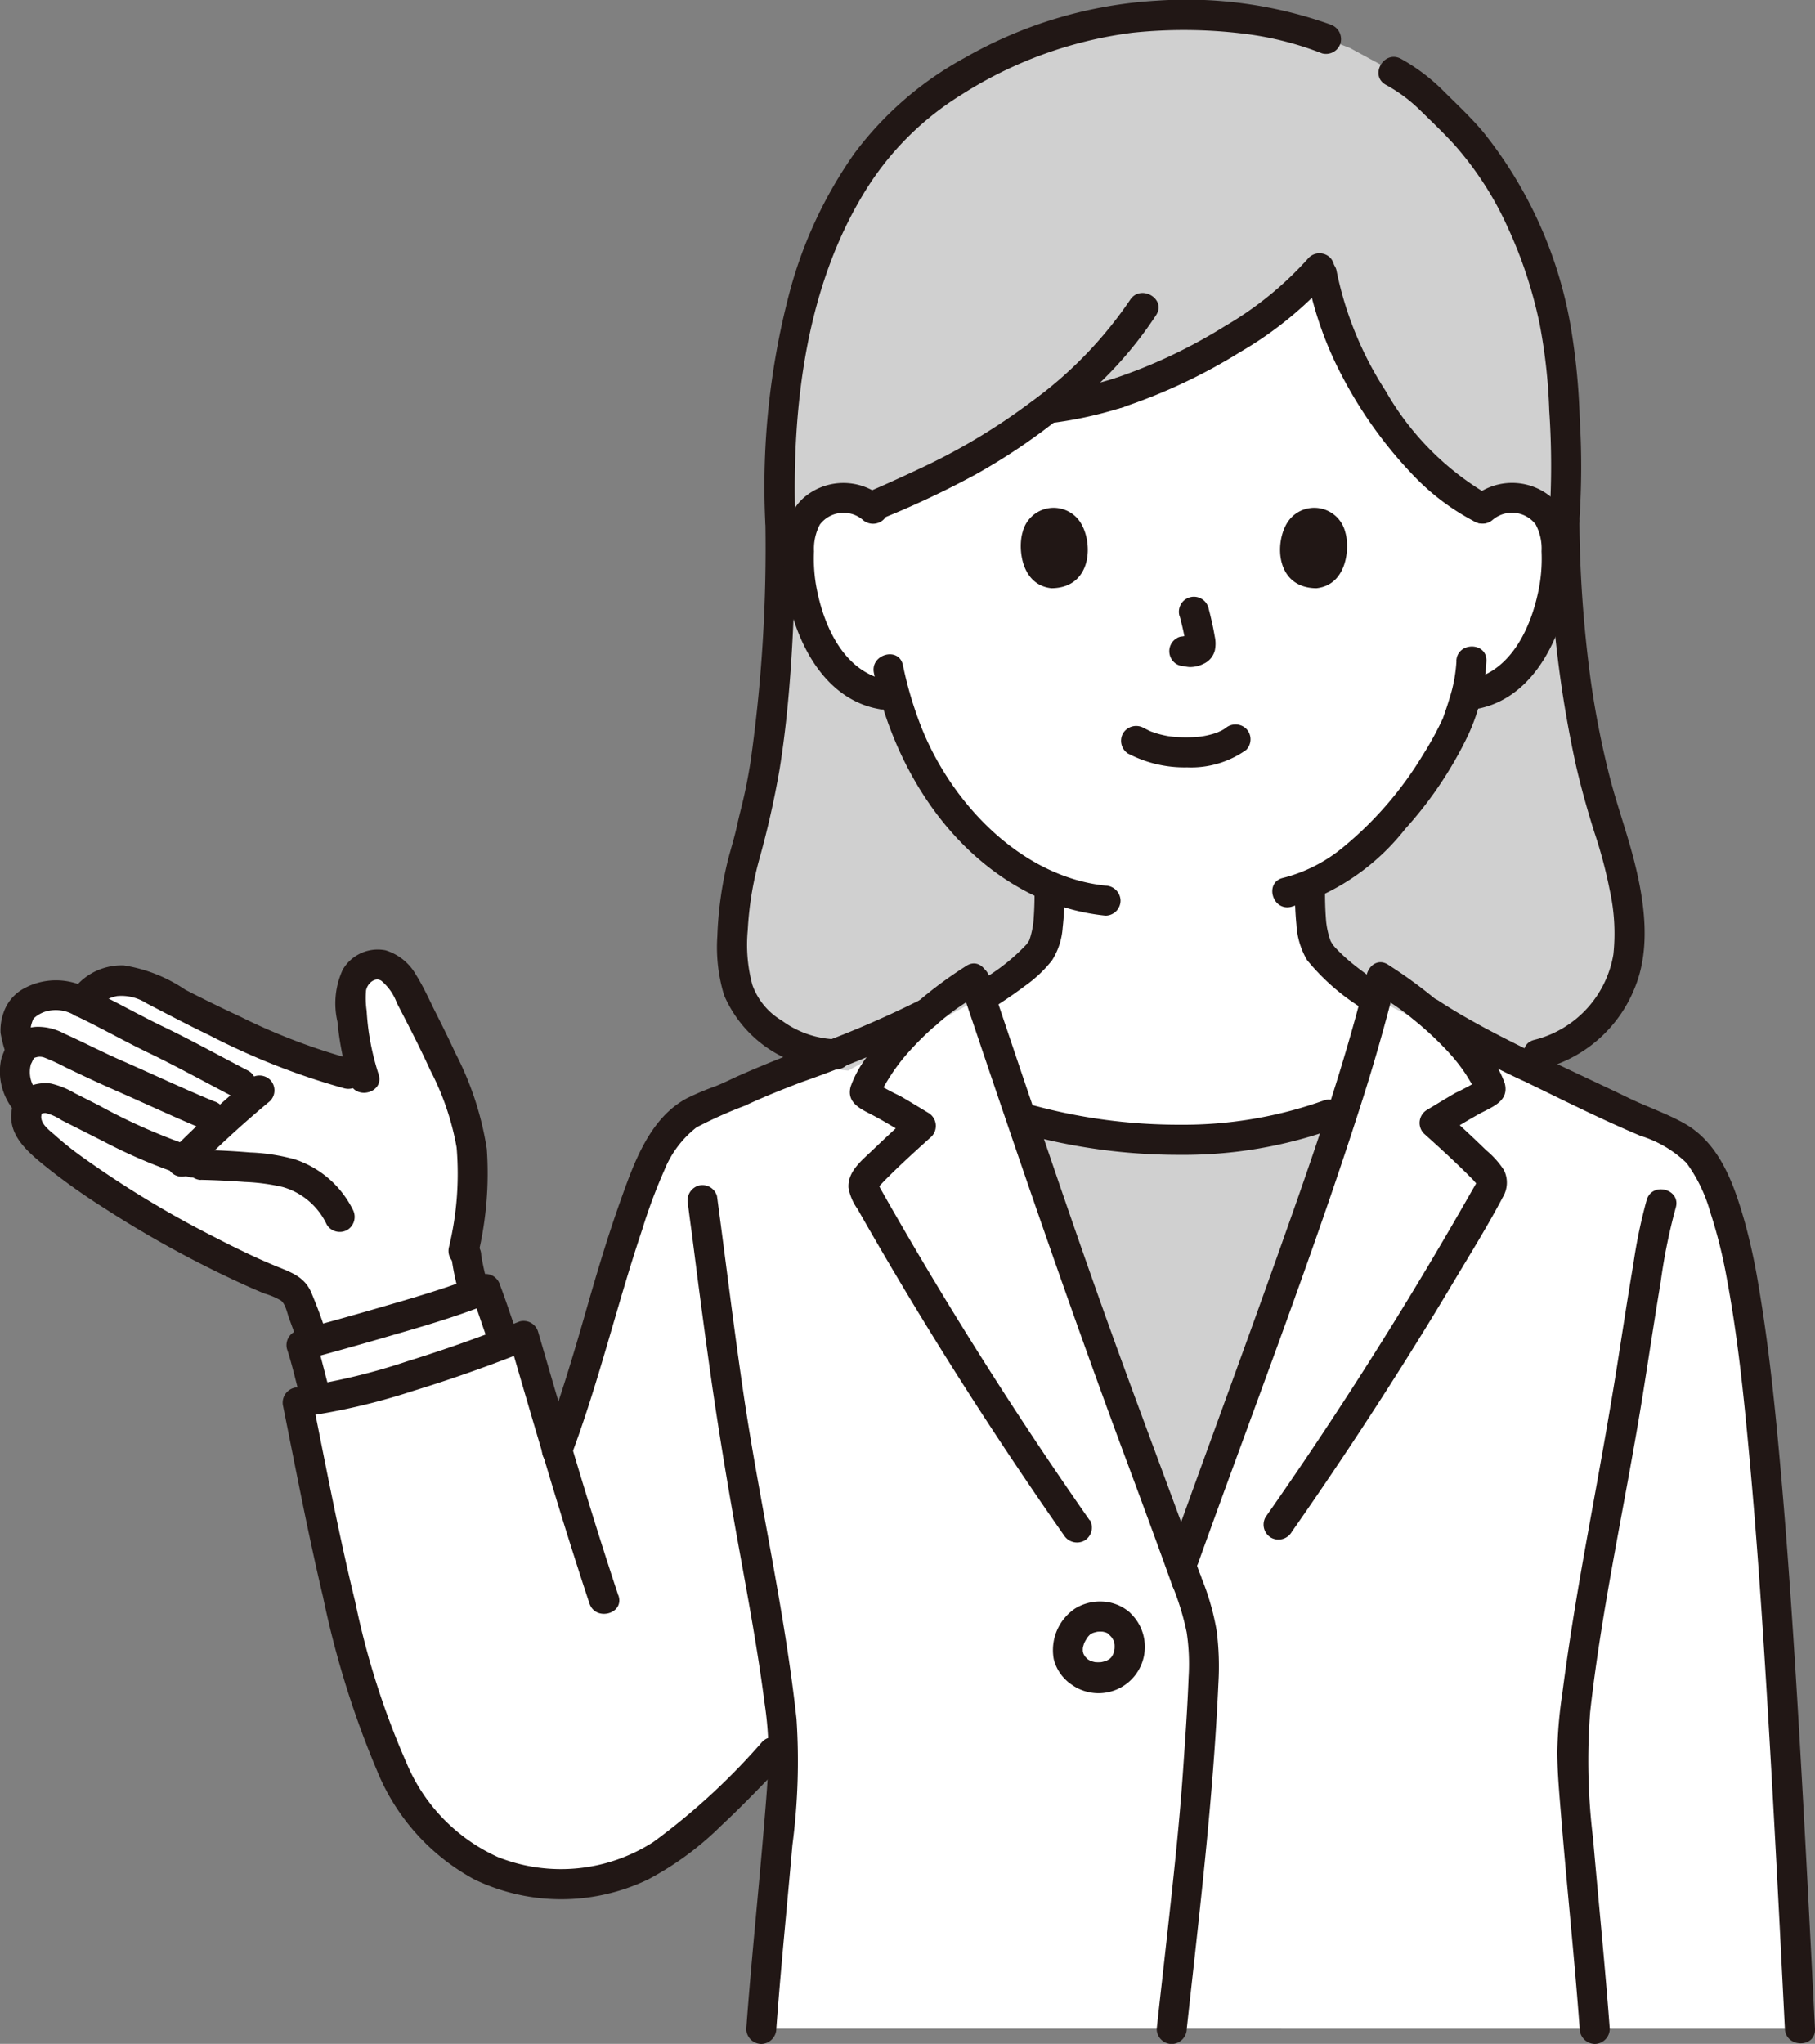 <svg xmlns="http://www.w3.org/2000/svg" width="77.313" height="87.049"><rect width="100%" height="100%" fill="#808080" stroke="none"/><g data-name="7891"><path data-name="パス 7742" d="M19.459 46.589a51.866 51.866 0 00-2.251-4.68 2.021 2.021 0 00-.856-.8 1 1 0 00-1 .256 1.291 1.291 0 00-.406.924 12.171 12.171 0 00.544 3.567c-2.067-.277-6.208-2.243-8.416-3.41a5.226 5.226 0 00-1.654-.685 2.069 2.069 0 00-1.917.926 2.034 2.034 0 00-1.818-.2c-.62.237-.8.484-.924.835a1.507 1.507 0 00.055 1.208.423.423 0 01.053.169.352.352 0 01-.06.169 1.88 1.88 0 00.44 2.182 1.038 1.038 0 00.11 1.219c1.6 1.814 7.31 5.148 10.574 6.406a1.458 1.458 0 01.5.267 1.437 1.437 0 01.324.579c.226.619.389 1.035.579 1.625 1.367-.372 4.923-1.356 6.879-2.078a11.132 11.132 0 01-.36-1.621s-.027-.3-.045-.535a10.376 10.376 0 00-.2-5.948q-.075-.192-.151-.375z" fill="#fff"/><path data-name="パス 7743" d="M12.939 57.261c.934-.252 5.736-1.553 7.743-2.366.181.459.546 1.58.776 2.184l.053.129a48.333 48.333 0 01-8.022 2.4l-.014-.046c-.228-.738-.555-2.054-.632-2.275z" fill="#fff"/><path data-name="パス 7744" d="M63.151 21.67a1.935 1.935 0 011.547-.454 1.828 1.828 0 011.313.873 2.582 2.582 0 01.27 1.039 7.74 7.74 0 01-.789 4.1 4.917 4.917 0 01-1.272 1.669 3.261 3.261 0 01-1.517.684l-.26.04c-.125.466-.264.858-.333 1.067-.454 1.235-3.063 5.6-6.305 6.99a7.3 7.3 0 00.283 2.638 7.762 7.762 0 002.465 2.2s-.63 8.515-8.693 8.515-8.022-8.571-8.022-8.571a7.554 7.554 0 002.583-2.142 7.191 7.191 0 00.28-2.582 11.1 11.1 0 01-4.067-3.179 13.186 13.186 0 01-2.522-4.944 3.11 3.11 0 01-2-.712 4.921 4.921 0 01-1.272-1.669 7.743 7.743 0 01-.789-4.1 2.587 2.587 0 01.271-1.039 1.828 1.828 0 011.313-.873 1.935 1.935 0 011.547.454s.56-12.22 13.367-12.22C63.717 9.45 63.151 21.67 63.151 21.67z" fill="#fff"/><path data-name="パス 7745" d="M76.671 86.408c-.791-15.732-1.529-29.407-3.023-34.388a6.976 6.976 0 00-1.687-3.272 15.214 15.214 0 00-2.735-1.354 82.549 82.549 0 01-8.268-4.229l-.322-.218a23.7 23.7 0 00-.6-.474l-1.2-.813c-1.192 4.89-3.233 10.385-4.944 15.155-1.295 3.61-2.262 6.21-3.577 9.883-1.2-3.316-2.526-6.8-3.709-10.1-1.706-4.755-3.532-10.2-5.117-14.917l-.021.015-1.225.83q-.405.312-.778.633l-.034.018c-2.508 1.345-5.646 2.206-8.223 3.452a7.187 7.187 0 00-2.324 1.206 6.726 6.726 0 00-1.4 2.281c-1.742 4.546-2.081 7.2-3.757 11.657-.474-1.594-.931-3.177-1.427-4.883a45.382 45.382 0 01-9.626 2.826 121.077 121.077 0 003.058 13.071c.957 2.983 2.4 5.82 5.328 6.927a7.737 7.737 0 006.78-.53 29.232 29.232 0 005.071-4.551s.187-.167.454-.4c.005.114.008.219.008.314 0 1.852-.678 8.068-.955 11.857z" fill="#fff"/><path data-name="パス 7746" d="M52.03 61.959c.6-1.637 1.184-3.252 1.863-5.143 1.077-3 2.284-6.29 3.329-9.535a5.062 5.062 0 01-.621.193 20.141 20.141 0 01-6.705 1.073 27.1 27.1 0 01-6.185-.889l-.112-.027c1 3.135 2.14 6.3 3.175 9.185l3.544 9.879c.624-1.746 1.171-3.25 1.712-4.736z" fill="#d0d0d0"/><path data-name="パス 7747" d="M31.895 35.841a15.1 15.1 0 00-.7 4.283 4.1 4.1 0 001.208 3.449 5.264 5.264 0 003.728 2.024l5.713-3.136a7.553 7.553 0 002.583-2.142 7.174 7.174 0 00.28-2.58 11.121 11.121 0 01-4.067-3.181 13.162 13.162 0 01-2.508-4.9l-.494-.076a3.261 3.261 0 01-1.517-.684 4.921 4.921 0 01-1.272-1.669 7.743 7.743 0 01-.789-4.1l-.813-.94a54.447 54.447 0 01-1.067 12.446c-.1.382-.195.824-.285 1.3" fill="#d0d0d0"/><path data-name="パス 7748" d="M66.634 22.189a42.484 42.484 0 001.98 13.354 14.256 14.256 0 01.784 4.56 5.133 5.133 0 01-3.869 4.8l-1.586.346-5.389-2.733a7.762 7.762 0 01-2.465-2.2 7.3 7.3 0 01-.283-2.638c3.242-1.39 5.85-5.754 6.305-6.989.069-.208.208-.6.333-1.067l.26-.041a3.261 3.261 0 001.517-.684 4.917 4.917 0 001.272-1.669 7.74 7.74 0 00.789-4.1z" fill="#d0d0d0"/><path data-name="パス 7749" d="M66.284 23.129a2.582 2.582 0 00-.27-1.039 1.828 1.828 0 00-1.314-.873 1.935 1.935 0 00-1.547.454 11.633 11.633 0 01-4.119-3.86 14.859 14.859 0 01-2.782-6.437c-1.661 2.03-5.356 4.306-8.644 5.372a13.123 13.123 0 01-1.281.338 13.346 13.346 0 01-1.722.315 31.391 31.391 0 01-3.271 2.2c-.7.411-3.3 1.612-4.242 1.994a1.931 1.931 0 00-1.45-.375 1.828 1.828 0 00-1.313.873 2.586 2.586 0 00-.271 1.039l-.813-.939c-.267-8.014 1.842-13.826 5.166-17.008A18.04 18.04 0 0150.001.652a16.314 16.314 0 016.5 1.006l1 .384 1.868 1.014a10.372 10.372 0 012.609 2.2c2.535 2.447 4.3 6.849 4.579 10.791a45.79 45.79 0 01.088 6.144z" fill="#d0d0d0"/><path data-name="パス 7750" d="M1.77 47.446c.017-.119.011-.016-.029 0a.478.478 0 01.2-.041 2.188 2.188 0 01.686.307l1.781.9a22.235 22.235 0 003.625 1.517.641.641 0 00.34-1.235 24.717 24.717 0 01-4.162-1.816c-.344-.174-.688-.35-1.034-.522a3.524 3.524 0 00-1.007-.407c-.644-.1-1.529.219-1.632.956a.662.662 0 00.449.789.645.645 0 00.788-.447z" fill="#211715"/><path data-name="パス 7751" d="M1.445 45.081c.068-.078.035-.042 0-.022.014-.008.15-.042.141-.041a.562.562 0 01.305.025 8.766 8.766 0 01.926.427c.709.34 1.42.674 2.141.99 1.278.56 2.541 1.159 3.833 1.686a.644.644 0 00.788-.447.656.656 0 00-.447-.788c-1.265-.517-2.657-1.176-3.971-1.751-.819-.359-1.613-.774-2.428-1.14a2.381 2.381 0 00-1.065-.288 1.534 1.534 0 00-1.126.443.657.657 0 000 .906.646.646 0 00.906 0z" fill="#211715"/><path data-name="パス 7752" d="M.537 47.106c-.3 1.126.546 1.871 1.329 2.512a27.36 27.36 0 002.526 1.806 46.393 46.393 0 006.022 3.3q.419.189.845.366a3.145 3.145 0 01.708.3c.2.156.265.54.35.766.144.387.284.775.412 1.168.255.78 1.492.446 1.235-.34a20.218 20.218 0 00-.714-1.958c-.288-.642-.833-.833-1.441-1.079-.884-.359-1.82-.817-2.7-1.273a43.032 43.032 0 01-5.7-3.466 13.327 13.327 0 01-1.039-.835c-.263-.235-.7-.526-.6-.923a.641.641 0 00-1.235-.34z" fill="#211715"/><path data-name="パス 7753" d="M15.017 45.119a26.184 26.184 0 01-4.79-1.824q-1.178-.546-2.333-1.141a6.462 6.462 0 00-2.609-1.035 2.565 2.565 0 00-2.4 1.407l.941-.383a2.853 2.853 0 00-2.908.015 1.853 1.853 0 00-.776 1 2.231 2.231 0 00-.118.836 5.781 5.781 0 00.228.882v-.341c-.046.217-.177.421-.216.651a2.54 2.54 0 00-.027.715 2.655 2.655 0 00.67 1.494c.546.62 1.449-.289.906-.906a1.254 1.254 0 01-.265-1.174 1.347 1.347 0 00.16-.823 1.672 1.672 0 01-.165-.767 1.493 1.493 0 01.064-.227c.012-.034.035-.088.008-.023.048-.112.029-.077.08-.13a1.335 1.335 0 01.465-.261 1.556 1.556 0 011.251.161.655.655 0 00.941-.383c-.027.061.066-.058.08-.071a1.1 1.1 0 01.2-.145 1.933 1.933 0 01.577-.222 1.983 1.983 0 011.273.314c.878.454 1.75.916 2.641 1.343a30.164 30.164 0 005.778 2.274c.8.194 1.142-1.041.34-1.235z" fill="#211715"/><path data-name="パス 7754" d="M3.183 43.245c1.06.5 2.078 1.083 3.134 1.591 1.216.584 2.4 1.241 3.591 1.862.731.38 1.379-.725.646-1.106-1.2-.622-2.376-1.279-3.592-1.863-1.056-.507-2.074-1.094-3.134-1.591a.659.659 0 00-.876.23.646.646 0 00.23.876z" fill="#211715"/><path data-name="パス 7755" d="M10.598 45.987q-1.726 1.436-3.306 3.034a.64.64 0 10.906.906q1.578-1.6 3.306-3.034a.643.643 0 000-.906.658.658 0 00-.906 0z" fill="#211715"/><path data-name="パス 7756" d="M8.551 50.249q.936.02 1.871.09a8.651 8.651 0 011.617.215 2.976 2.976 0 011.879 1.6.647.647 0 00.876.23.654.654 0 00.23-.876 4.246 4.246 0 00-2.468-2.132 8.263 8.263 0 00-1.9-.293c-.7-.059-1.4-.094-2.1-.109a.641.641 0 000 1.281z" fill="#211715"/><path data-name="パス 7757" d="M19.219 53.45a10.16 10.16 0 00.383 1.792.662.662 0 00.293.383.64.64 0 00.94-.723 11.844 11.844 0 01-.344-1.482l.023.17c-.006-.047-.012-.093-.016-.14a.686.686 0 00-.187-.454.64.64 0 00-.906 0 .627.627 0 00-.187.454z" fill="#211715"/><path data-name="パス 7758" d="M32.602 22.19a64.928 64.928 0 01-.634 10.272c-.089.55-.192 1.1-.32 1.64-.085.36-.18.718-.258 1.08-.11.513-.273 1.009-.4 1.519a15.9 15.9 0 00-.434 3.172 7.009 7.009 0 00.289 2.518 5.223 5.223 0 004.794 3.156.641.641 0 000-1.281 4.088 4.088 0 01-2.336-.8 2.893 2.893 0 01-1.252-1.509 6.545 6.545 0 01-.2-2.34 14.175 14.175 0 01.471-2.946 38.709 38.709 0 00.886-3.908c.228-1.418.374-2.848.474-4.28.148-2.095.2-4.2.2-6.3a.641.641 0 00-1.281 0z" fill="#211715"/><path data-name="パス 7759" d="M65.994 22.189a49.122 49.122 0 001.145 10.445c.22.949.483 1.887.777 2.816a19.984 19.984 0 01.655 2.467 8.52 8.52 0 01.155 2.725 4.526 4.526 0 01-3.362 3.645c-.8.184-.463 1.419.34 1.235a5.761 5.761 0 003.919-3.418c.758-1.807.391-3.968-.109-5.8-.293-1.073-.664-2.121-.942-3.2a38.2 38.2 0 01-.81-4.112 53 53 0 01-.484-6.8.641.641 0 00-1.281 0z" fill="#211715"/><path data-name="パス 7760" d="M63.605 22.123a1.268 1.268 0 011.808.212 2.171 2.171 0 01.252 1.145 6.8 6.8 0 01-.08 1.4c-.286 1.693-1.166 3.756-3.051 4.084a.646.646 0 00-.447.788.655.655 0 00.788.447c2.591-.451 3.829-3.391 4.044-5.729.1-1.132.075-2.547-.88-3.328a2.591 2.591 0 00-3.34.072.646.646 0 000 .906.654.654 0 00.906 0z" fill="#211715"/><path data-name="パス 7761" d="M62.041 28.148a6.428 6.428 0 01-.3 1.607c-.061.206-.128.41-.2.614l-.064.187c-.043.125-.027.063-.009.027a13.526 13.526 0 01-.864 1.581 15.341 15.341 0 01-3.425 3.949 6.5 6.5 0 01-2.526 1.277c-.8.185-.463 1.42.34 1.235a9.729 9.729 0 004.867-3.324 16.716 16.716 0 002.672-3.979 8.565 8.565 0 00.785-3.169c.028-.824-1.252-.823-1.281 0z" fill="#211715"/><path data-name="パス 7762" d="M37.64 21.217a2.591 2.591 0 00-3.34-.072c-.956.781-.985 2.2-.88 3.328.213 2.339 1.453 5.278 4.044 5.729a.659.659 0 00.788-.447.646.646 0 00-.447-.788c-1.885-.328-2.764-2.391-3.051-4.084a6.833 6.833 0 01-.08-1.4 2.208 2.208 0 01.252-1.145 1.267 1.267 0 011.808-.212.657.657 0 00.906 0 .646.646 0 000-.906z" fill="#211715"/><path data-name="パス 7763" d="M37.226 28.667c.819 3.873 3.105 7.648 6.755 9.44a9.151 9.151 0 003.111.891.645.645 0 00.64-.64.655.655 0 00-.64-.64c-3.591-.374-6.529-3.479-7.821-6.684a16.214 16.214 0 01-.81-2.707c-.171-.803-1.405-.465-1.235.34z" fill="#211715"/><path data-name="パス 7764" d="M56.665 1.041a18.266 18.266 0 00-7.37-1.014 18.65 18.65 0 00-8.2 2.435 14.52 14.52 0 00-4.7 4.071 18.574 18.574 0 00-2.8 6.062 32.434 32.434 0 00-1 9.594c.027.822 1.307.825 1.281 0-.154-4.856.442-10.1 3.122-14.281a12.586 12.586 0 013.949-3.869 17.648 17.648 0 017.3-2.646 20.974 20.974 0 014.786.048 13.643 13.643 0 013.284.833.645.645 0 00.788-.447.654.654 0 00-.447-.786z" fill="#211715"/><path data-name="パス 7765" d="M67.274 22.191a33.714 33.714 0 00.016-4.394 28.381 28.381 0 00-.384-3.9 18.135 18.135 0 00-3.719-8.266c-.513-.614-1.1-1.16-1.666-1.723a8.17 8.17 0 00-1.84-1.4c-.723-.4-1.37.708-.646 1.106a6.542 6.542 0 011.455 1.079c.5.488 1.008.973 1.478 1.489a13.954 13.954 0 012.256 3.5 18.923 18.923 0 011.363 4.135 23.627 23.627 0 01.406 3.664 34.927 34.927 0 010 4.712.645.645 0 00.64.64.653.653 0 00.64-.64z" fill="#211715"/><path data-name="パス 7766" d="M55.167 37.683a13.439 13.439 0 00.056 1.691 3.341 3.341 0 00.451 1.512 9.4 9.4 0 002.558 2.185.64.64 0 00.646-1.106 17.295 17.295 0 01-1.261-.92 7.567 7.567 0 01-.721-.667c-.034-.037-.067-.076-.1-.114-.065-.078.07.115-.018-.024-.039-.061-.077-.12-.11-.185s.035.1 0-.01c-.019-.06-.041-.12-.058-.18a3.7 3.7 0 01-.12-.612 14.315 14.315 0 01-.042-1.569.641.641 0 00-1.281 0z" fill="#211715"/><path data-name="パス 7767" d="M44.063 37.739a13.72 13.72 0 01-.044 1.536 3.789 3.789 0 01-.129.63c-.018.059-.038.117-.058.176.014-.041.036-.062 0-.012s-.146.218-.057.1a8.451 8.451 0 01-2.262 1.734.64.64 0 10.646 1.106 19.118 19.118 0 001.512-1.026 5.5 5.5 0 001.141-1.079 2.986 2.986 0 00.454-1.39 12.786 12.786 0 00.074-1.78.641.641 0 00-1.281 0z" fill="#211715"/><path data-name="パス 7768" d="M48.139 12.772a17.4 17.4 0 01-4.21 4.34 26.507 26.507 0 01-4.579 2.766q-.66.312-1.327.614-.292.132-.585.261l-.259.113-.09.039a.627.627 0 01-.064.027.662.662 0 00-.446.788.644.644 0 00.788.447 39.235 39.235 0 004.219-1.974 26.067 26.067 0 005.346-3.967 16.661 16.661 0 002.315-2.806c.448-.695-.66-1.335-1.108-.648z" fill="#211715"/><path data-name="パス 7769" d="M47.435 16.128a17.93 17.93 0 01-1.5.387c-.226.051-.454.1-.68.144q-.173.033-.347.059c-.034.005-.245.041-.07.011-.07.012-.143.018-.213.027a.657.657 0 00-.64.64c.014.314.284.682.64.64a17.171 17.171 0 003.15-.673.641.641 0 10-.34-1.235z" fill="#211715"/><path data-name="パス 7770" d="M55.754 10.973a14.686 14.686 0 01-3.579 2.919 22.258 22.258 0 01-4.74 2.235c-.78.255-.446 1.492.34 1.235a23.7 23.7 0 005.046-2.364 15.8 15.8 0 003.838-3.119.658.658 0 000-.906.645.645 0 00-.905 0z" fill="#211715"/><path data-name="パス 7771" d="M63.475 21.117a12 12 0 01-4.45-4.464 14.845 14.845 0 01-2.1-5.16.64.64 0 00-1.235.34 15.264 15.264 0 001.47 4.169 18.46 18.46 0 003.127 4.332 9.947 9.947 0 002.544 1.888c.734.371 1.383-.734.646-1.106z" fill="#211715"/><path data-name="パス 7772" d="M14.092 59.392c-.229-.752-.383-1.53-.632-2.275l-.447.788c1.126-.3 2.251-.617 3.371-.942 1.5-.436 3.017-.866 4.467-1.449l-.789-.448c.28.72.5 1.462.776 2.184a.658.658 0 00.788.447.645.645 0 00.447-.788c-.273-.723-.5-1.464-.776-2.184a.648.648 0 00-.788-.447c-1.45.583-2.967 1.014-4.466 1.449-1.121.326-2.245.637-3.371.942a.647.647 0 00-.447.788c.248.745.4 1.523.632 2.275.24.786 1.476.451 1.235-.34z" fill="#211715"/><path data-name="パス 7773" d="M43.541 48.276a24.978 24.978 0 006.722.909 18.9 18.9 0 006.508-1.094.66.66 0 00.447-.788.645.645 0 00-.788-.447 17.841 17.841 0 01-6.167 1.047 23.647 23.647 0 01-6.382-.863.641.641 0 00-.34 1.235z" fill="#211715"/><path data-name="パス 7774" d="M47.207 69.589a1.669 1.669 0 01.2.21l-.1-.13a1.4 1.4 0 01.16.27l-.065-.153a1.338 1.338 0 01.09.326l-.023-.17a1.441 1.441 0 010 .363l.023-.17a1.589 1.589 0 01-.1.383l.065-.153a1.31 1.31 0 01-.154.271l.1-.13a1.138 1.138 0 01-.2.2l.13-.1a1.387 1.387 0 01-.287.164l.153-.065a1.616 1.616 0 01-.374.1l.17-.023a1.716 1.716 0 01-.436 0l.17.023a1.511 1.511 0 01-.358-.1l.153.065a1.191 1.191 0 01-.244-.14l.129.1a1.452 1.452 0 01-.237-.237l.1.13a1.247 1.247 0 01-.159-.271l.065.153a1.184 1.184 0 01-.069-.257l.023.17a1.265 1.265 0 010-.311l-.023.17a1.55 1.55 0 01.107-.379l-.065.153a1.97 1.97 0 01.247-.413l-.1.13a1.2 1.2 0 01.191-.2l-.13.1a1.291 1.291 0 01.263-.153l-.153.065a1.524 1.524 0 01.384-.1l-.17.023a1.54 1.54 0 01.379 0l-.17-.023a1.37 1.37 0 01.312.084l-.153-.065a1.167 1.167 0 01.255.149l-.13-.1.042.035a.681.681 0 00.454.187.64.64 0 00.454-1.094 1.9 1.9 0 00-1.223-.467 2.012 2.012 0 00-1.116.305 2.135 2.135 0 00-.9 2.152 1.854 1.854 0 00.764 1.084 1.974 1.974 0 003.11-1.766 1.974 1.974 0 00-.64-1.307.64.64 0 00-.906.906z" fill="#211715"/><path data-name="パス 7775" d="M50.552 86.409c.534-4.9 1.128-9.785 1.348-14.713a12.024 12.024 0 00-.073-2.234 10.843 10.843 0 00-.67-2.315.658.658 0 00-.788-.447.645.645 0 00-.447.788 11.441 11.441 0 01.626 2.031 8.981 8.981 0 01.083 1.91c-.05 1.326-.145 2.65-.236 3.973-.164 2.377-.427 4.745-.689 7.113-.144 1.3-.293 2.6-.434 3.9a.645.645 0 00.64.64.655.655 0 00.64-.64z" fill="#211715"/><path data-name="パス 7776" d="M60.635 43.719a36.078 36.078 0 004.35 2.36c1.617.785 3.234 1.6 4.891 2.295a4.89 4.89 0 011.967 1.16 6.532 6.532 0 011.007 2.088 21.2 21.2 0 01.713 2.863c.464 2.492.713 4.946.949 7.5.32 3.459.553 6.926.763 10.393.284 4.675.521 9.353.756 14.031.041.82 1.322.825 1.281 0-.213-4.248-.429-8.5-.678-12.742-.213-3.616-.447-7.23-.764-10.839-.239-2.708-.507-5.422-.967-8.1a25.552 25.552 0 00-.587-2.7c-.451-1.578-1.051-3.32-2.557-4.174-.748-.424-1.572-.7-2.345-1.071-.822-.4-1.647-.783-2.471-1.174-1.608-.764-3.225-1.528-4.763-2.428-.3-.178-.605-.364-.9-.56-.687-.459-1.329.649-.646 1.106z" fill="#211715"/><path data-name="パス 7777" d="M58.196 41.593c-.816 3.3-1.894 6.533-3.02 9.738s-2.277 6.371-3.434 9.549q-.967 2.657-1.926 5.317a.646.646 0 00.447.788.653.653 0 00.788-.447c2.293-6.391 4.749-12.736 6.825-19.2a82.872 82.872 0 001.555-5.4.641.641 0 00-1.235-.34z" fill="#211715"/><path data-name="パス 7778" d="M55.017 65.253q2.416-3.451 4.666-7.015 1.138-1.8 2.231-3.636c.712-1.192 1.454-2.383 2.1-3.613a1.2 1.2 0 00.049-1.154 3.75 3.75 0 00-.754-.844 51.474 51.474 0 00-1.747-1.624l-.129 1.006c.528-.314 1.049-.64 1.587-.936s1.272-.527 1.079-1.293a4.374 4.374 0 00-.759-1.331 10.576 10.576 0 00-.987-1.174 20.1 20.1 0 00-3.215-2.546c-.684-.463-1.326.645-.646 1.106l.774.524a10.113 10.113 0 01.914.674 13.981 13.981 0 011.56 1.458 7.521 7.521 0 01.616.774q.133.194.254.4.068.113.131.228c.015.027.1.223.1.166l.088-.323-.044.069.23-.23a11.133 11.133 0 01-1.121.61c-.406.235-.806.483-1.21.723a.646.646 0 00-.13 1.006c.483.434.963.87 1.431 1.318q.339.325.669.66c.015.015.136.168.173.178-.022-.006 0-.131 0-.126-.071.14-.154.276-.232.412q-.989 1.741-2.018 3.46-2.03 3.388-4.213 6.684-1.252 1.891-2.554 3.748a.646.646 0 00.23.876.654.654 0 00.876-.23z" fill="#211715"/><path data-name="パス 7779" d="M68.57 86.409c-.2-2.7-.477-5.4-.71-8.1a27.188 27.188 0 01-.125-5.389c.5-4.522 1.539-9.093 2.261-13.634.25-1.57.486-3.141.747-4.709a24.583 24.583 0 01.637-3.136c.24-.79-.994-1.128-1.235-.34a21.912 21.912 0 00-.565 2.71c-.233 1.363-.441 2.73-.656 4.1-.38 2.424-.823 4.834-1.261 7.248-.42 2.318-.815 4.644-1.115 6.981a18.741 18.741 0 00-.213 2.476c.005.928.093 1.859.168 2.783.245 3.006.565 6.005.787 9.013a.656.656 0 00.64.64.646.646 0 00.64-.64z" fill="#211715"/><path data-name="パス 7780" d="M29.303 51.283l.019.143.038.293q.048.371.1.743l.223 1.738q.278 2.149.579 4.3c.356 2.508.774 5 1.226 7.494.393 2.158.808 4.427 1.079 6.533a15.058 15.058 0 01.171 2.336c-.027.946-.11 1.891-.188 2.833-.242 2.906-.548 5.808-.762 8.716a.646.646 0 00.64.64.653.653 0 00.64-.64c.192-2.613.458-5.22.686-7.829a27.521 27.521 0 00.175-5.368c-.507-4.655-1.579-9.241-2.261-13.872-.411-2.795-.749-5.6-1.126-8.4a.644.644 0 00-.788-.447.658.658 0 00-.447.788z" fill="#211715"/><path data-name="パス 7781" d="M40.892 41.912c2.234 6.648 4.493 13.284 6.931 19.86.706 1.9 1.414 3.809 2.1 5.721a.657.657 0 00.788.447.646.646 0 00.447-.788c-1.223-3.407-2.514-6.788-3.743-10.192-1.188-3.29-2.321-6.6-3.442-9.912q-.927-2.737-1.845-5.477c-.261-.777-1.5-.444-1.235.34z" fill="#211715"/><path data-name="パス 7782" d="M46.415 64.747q-4.55-6.5-8.5-13.4l-.283-.5-.125-.221c-.017-.029-.112-.246-.1-.158 0 .017.012.08 0 .094.092-.08.175-.181.26-.267q.176-.178.355-.353c.539-.526 1.1-1.033 1.657-1.536a.646.646 0 00-.13-1.006c-.4-.24-.8-.487-1.21-.723a11.168 11.168 0 01-1.121-.609l.23.23-.043-.069.088.323c0 .048.067-.1.077-.12q.062-.116.128-.231.132-.228.277-.448a8.131 8.131 0 01.6-.8 12.852 12.852 0 011.537-1.5 9.02 9.02 0 01.911-.678l.774-.524c.679-.46.039-1.57-.646-1.106a17.767 17.767 0 00-3.194 2.583 11.181 11.181 0 00-.97 1.206 4.707 4.707 0 00-.752 1.344c-.2.74.515.987 1.025 1.264.558.3 1.1.642 1.641.966l-.13-1.006a56.44 56.44 0 00-1.567 1.449c-.462.448-1.108.93-1.061 1.641a2.235 2.235 0 00.386.9q.283.5.568.993.507.88 1.027 1.756 2.16 3.645 4.5 7.182 1.32 2 2.695 3.961a.658.658 0 00.876.23.646.646 0 00.23-.876z" fill="#211715"/><path data-name="パス 7783" d="M26.338 67.949c-1.233-3.712-2.321-7.467-3.415-11.222a.645.645 0 00-.788-.447q-2.361.944-4.794 1.7a26.4 26.4 0 01-4.662 1.107.653.653 0 00-.618.811c.546 2.71 1.062 5.427 1.7 8.118a39.689 39.689 0 002.3 7.4 9.191 9.191 0 004.146 4.63 8.531 8.531 0 007.4 0 13.134 13.134 0 003.131-2.308c.912-.847 1.765-1.752 2.633-2.643.576-.591-.329-1.5-.906-.907a28.371 28.371 0 01-4.629 4.259 7.273 7.273 0 01-6.643.64 7.626 7.626 0 01-3.881-4.012 34.079 34.079 0 01-2.18-6.847c-.7-2.872-1.249-5.777-1.833-8.673l-.617.811a27.463 27.463 0 004.9-1.121q2.481-.76 4.9-1.728l-.788-.447c1.094 3.755 2.183 7.51 3.415 11.222.259.778 1.5.445 1.235-.34z" fill="#211715"/><path data-name="パス 7784" d="M24.349 61.95c1.174-3.134 1.935-6.392 3-9.561a22.883 22.883 0 01.949-2.548 4.383 4.383 0 011.372-1.826 18.5 18.5 0 012.063-.923c.785-.37 1.592-.691 2.4-1a50.238 50.238 0 005.619-2.353c.728-.387.082-1.494-.646-1.106a43.433 43.433 0 01-4.983 2.1 50.36 50.36 0 00-2.628 1.07c-.342.153-.675.324-1.024.461a11.861 11.861 0 00-1.189.5c-1.616.846-2.285 2.784-2.857 4.389s-1.05 3.228-1.517 4.862c-.54 1.886-1.109 3.762-1.8 5.6a.645.645 0 00.447.788.654.654 0 00.788-.447z" fill="#211715"/><path data-name="パス 7785" d="M20.358 53.459a14.9 14.9 0 00.378-4.526 13.287 13.287 0 00-1.34-4.085c-.256-.558-.528-1.109-.806-1.657s-.536-1.142-.867-1.666a2.246 2.246 0 00-1.3-1.051 1.723 1.723 0 00-1.821.821 3.414 3.414 0 00-.228 2.217 12.475 12.475 0 00.519 2.585c.25.782 1.487.448 1.235-.34a11.059 11.059 0 01-.429-1.863 11.149 11.149 0 01-.08-.836 3.878 3.878 0 01-.027-.87c.053-.3.382-.593.653-.415a2.239 2.239 0 01.661.948c.491.947.982 1.894 1.425 2.866a11.451 11.451 0 011.119 3.283 13.287 13.287 0 01-.326 4.246.656.656 0 00.447.788.646.646 0 00.788-.447z" fill="#211715"/><path data-name="パス 7786" d="M48.073 32.105a5.176 5.176 0 002.494.577 4.056 4.056 0 002.515-.741.644.644 0 000-.906.657.657 0 00-.906 0c.194-.151.041-.034-.008 0s-.1.062-.154.089-.233.1-.059.034a7.72 7.72 0 01-.213.078 3.74 3.74 0 01-.6.136 3.475 3.475 0 01-.235.019 6.002 6.002 0 01-.804-.002c-.058 0-.116-.009-.174-.014-.005 0-.213-.029-.086-.009a4.273 4.273 0 01-.557-.124c-.078-.023-.154-.051-.231-.078-.164-.056.092.048-.057-.022q-.143-.067-.283-.141a.654.654 0 00-.876.23.648.648 0 00.23.876z" fill="#211715"/><path data-name="パス 7787" d="M50.246 26.228a11.741 11.741 0 01.276 1.263l-.023-.17a.762.762 0 010 .174l.023-.17a.439.439 0 01-.019.078l.065-.153a.3.3 0 01-.027.05l.1-.13a.261.261 0 01-.041.041l.13-.1a.871.871 0 01-.1.053l.153-.065a.729.729 0 01-.168.049l.17-.023a.682.682 0 01-.158 0l.17.023c-.06-.008-.118-.023-.178-.031a.483.483 0 00-.255-.011.473.473 0 00-.238.076.64.64 0 00-.23.876.614.614 0 00.383.293c.135.018.267.053.4.059a1.293 1.293 0 00.594-.141.856.856 0 00.475-.565 1.417 1.417 0 00-.006-.609c-.069-.407-.162-.81-.267-1.209a.64.64 0 10-1.235.34z" fill="#211715"/><path data-name="パス 7788" d="M43.563 22.653c-.211.685-.073 2.261 1.225 2.4 1.716-.01 1.807-1.916 1.229-2.812a1.359 1.359 0 00-2.454.412z" fill="#211715"/><path data-name="パス 7789" d="M57.301 22.653c.211.685.073 2.261-1.225 2.4-1.716-.01-1.807-1.916-1.229-2.812a1.359 1.359 0 012.454.412z" fill="#211715"/></g></svg>